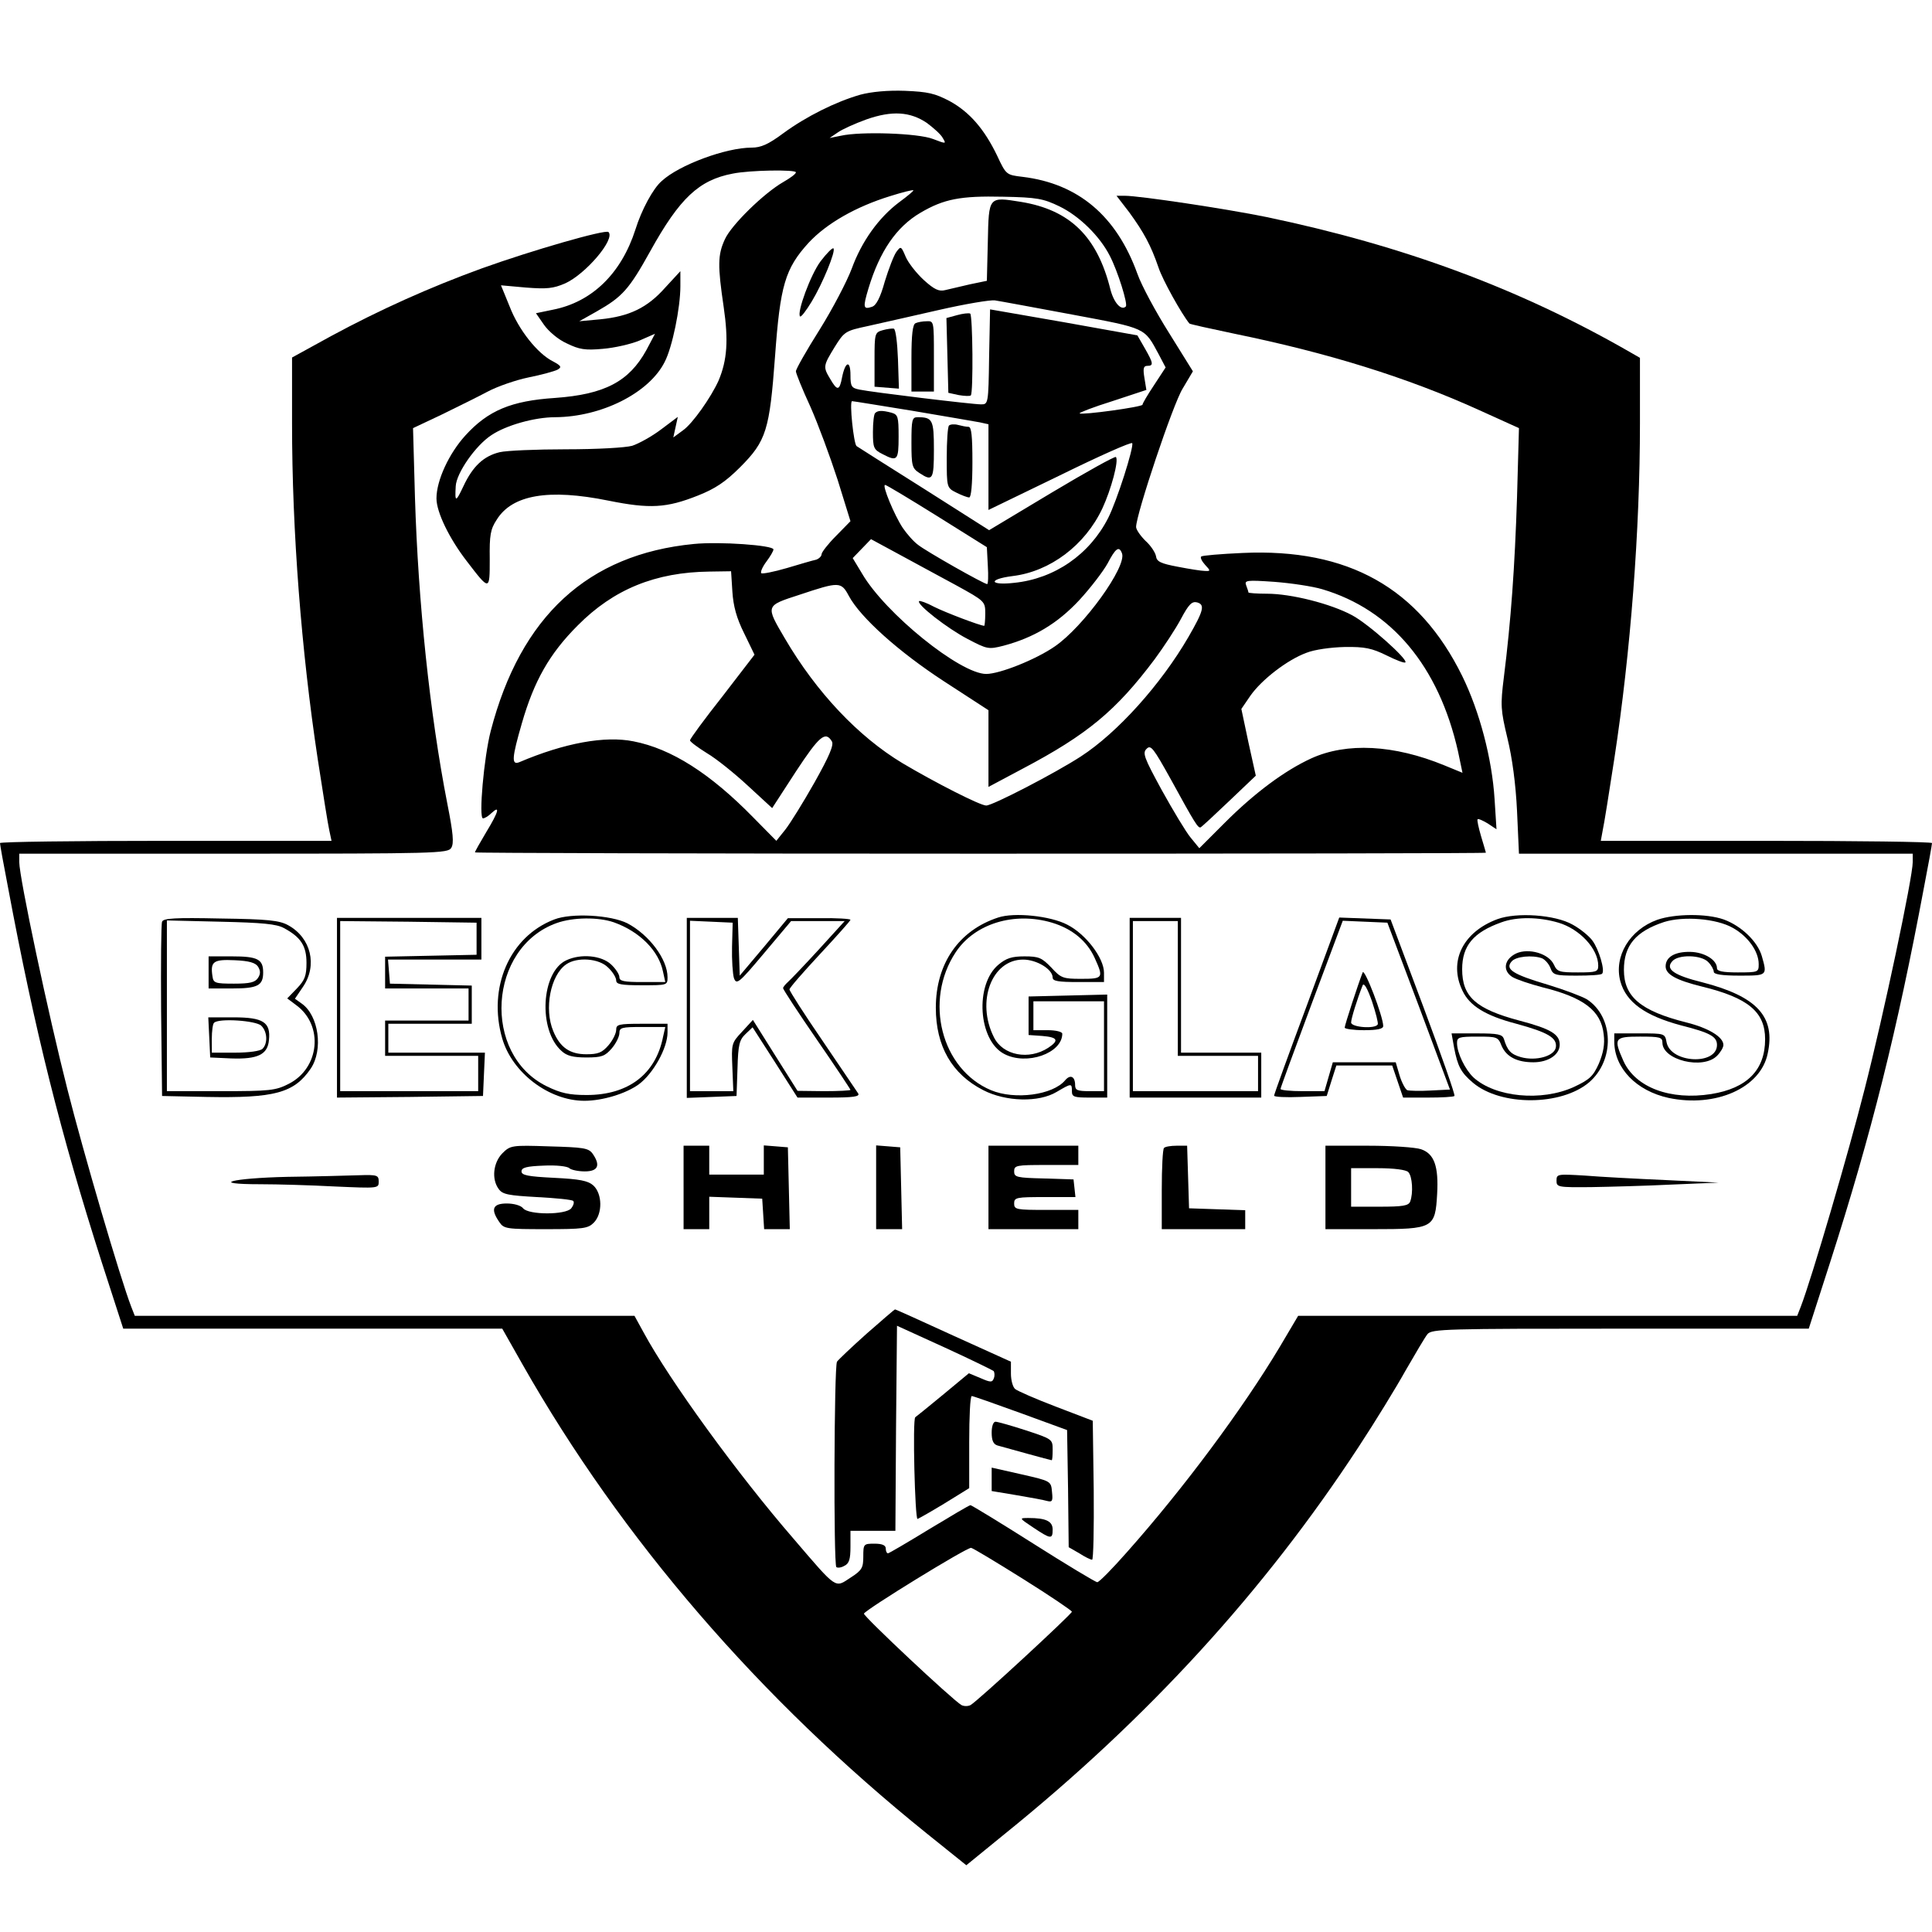 <?xml version="1.0" standalone="no"?>
<!DOCTYPE svg PUBLIC "-//W3C//DTD SVG 20010904//EN"
 "http://www.w3.org/TR/2001/REC-SVG-20010904/DTD/svg10.dtd">
<svg version="1.0" xmlns="http://www.w3.org/2000/svg"
 width="602pt" height="602pt" viewBox="0 0 602 602"
 preserveAspectRatio="xMidYMid meet">
<g transform="translate(0,602) scale(0.1,-0.1)"
fill="#000000" stroke="none">
<path d="M2681 5725 c-77 -22 -169 -68 -240 -120 -47 -35 -70 -45 -99 -45 -80
0 -226 -54 -280 -104 -27 -23 -63 -90 -82 -151 -44 -137 -135 -226 -257 -250
l-53 -11 25 -36 c14 -20 44 -46 71 -58 39 -19 57 -22 112 -17 37 3 89 15 115
26 l48 21 -27 -51 c-54 -98 -130 -138 -285 -149 -136 -9 -208 -39 -279 -117
-51 -56 -90 -140 -90 -196 0 -43 40 -125 94 -195 72 -94 72 -94 72 6 -1 74 2
93 22 123 48 77 161 97 348 59 129 -26 181 -23 279 16 53 21 85 42 131 88 82
82 92 116 109 346 16 220 31 273 105 354 56 60 147 112 254 145 38 12 70 20
72 18 2 -1 -18 -18 -44 -37 -64 -48 -117 -122 -148 -207 -15 -40 -60 -126
-100 -190 -41 -65 -74 -123 -74 -130 0 -6 20 -56 45 -110 24 -54 62 -157 85
-228 l40 -129 -45 -46 c-25 -25 -45 -51 -45 -57 0 -6 -8 -14 -17 -17 -10 -2
-51 -14 -91 -26 -41 -12 -77 -19 -80 -16 -3 4 4 20 16 36 12 16 22 33 22 38 0
13 -168 25 -248 17 -330 -32 -540 -225 -633 -583 -21 -81 -38 -272 -24 -272 5
0 17 7 27 17 27 25 22 4 -17 -60 -19 -32 -35 -60 -35 -63 0 -2 709 -4 1575 -4
866 0 1575 1 1575 3 0 1 -7 24 -15 51 -8 27 -13 51 -11 53 2 3 17 -4 32 -13
l27 -18 -6 94 c-8 127 -47 274 -101 384 -135 274 -355 398 -684 383 -68 -3
-126 -8 -129 -11 -4 -3 2 -15 12 -26 18 -19 17 -20 -1 -19 -10 0 -48 6 -84 13
-53 10 -66 16 -68 33 -2 11 -16 33 -33 48 -16 16 -29 35 -29 43 0 39 115 383
145 431 l32 54 -74 119 c-41 65 -86 148 -99 185 -65 180 -184 281 -358 302
-50 6 -51 6 -79 66 -40 83 -86 136 -148 170 -46 24 -67 29 -139 32 -54 2 -105
-3 -139 -12z m207 -88 c20 -15 43 -35 49 -46 12 -20 12 -20 -30 -4 -46 18
-225 24 -287 10 l-35 -7 25 17 c14 10 54 28 90 41 80 28 136 24 188 -11z
m-408 -154 c0 -5 -18 -18 -39 -30 -61 -35 -162 -134 -182 -178 -23 -49 -23
-83 -4 -212 15 -103 11 -165 -16 -229 -24 -53 -81 -134 -111 -155 l-30 -22 7
32 7 32 -52 -39 c-29 -22 -69 -44 -90 -51 -21 -6 -110 -11 -206 -11 -93 0
-186 -4 -207 -9 -50 -12 -84 -44 -113 -106 -24 -51 -27 -51 -24 0 2 41 62 127
111 159 46 31 135 56 199 56 144 1 292 75 341 172 24 46 49 169 49 236 l0 47
-48 -52 c-55 -62 -111 -89 -202 -98 l-65 -6 55 31 c79 45 100 68 166 187 92
166 152 222 257 242 54 11 197 13 197 4z m821 -106 c62 -30 126 -93 157 -154
25 -48 57 -151 50 -158 -14 -14 -37 11 -48 53 -41 165 -126 248 -279 273 -101
16 -100 18 -103 -124 l-3 -122 -53 -11 c-29 -7 -64 -15 -77 -18 -19 -5 -34 2
-66 31 -23 21 -49 54 -57 73 -14 33 -15 34 -29 15 -8 -11 -24 -53 -36 -92 -14
-51 -27 -75 -40 -79 -27 -9 -29 -3 -11 57 35 116 87 192 162 236 73 43 125 53
257 50 107 -2 126 -6 176 -30z m39 -337 c235 -44 225 -40 271 -125 l21 -40
-36 -55 c-20 -30 -36 -57 -36 -61 0 -7 -189 -33 -196 -27 -2 2 44 20 102 38
l106 35 -6 37 c-5 30 -3 38 9 38 20 0 19 8 -8 55 l-23 40 -229 41 -230 40 -3
-148 c-2 -147 -3 -148 -25 -148 -28 0 -341 38 -379 46 -25 5 -28 10 -28 45 0
48 -16 43 -26 -6 -8 -43 -15 -44 -37 -6 -23 38 -22 41 14 100 30 48 33 50 103
65 39 9 139 31 221 50 83 19 161 32 175 30 14 -2 122 -22 240 -44z m-497 -300
c100 -17 194 -33 210 -36 l27 -6 0 -133 0 -134 223 108 c122 60 223 105 225
100 5 -14 -48 -180 -75 -233 -58 -114 -167 -189 -292 -202 -78 -9 -84 11 -6
21 117 14 226 96 280 211 27 58 52 150 42 160 -3 3 -93 -47 -200 -111 l-195
-117 -203 129 c-111 70 -206 130 -210 133 -9 7 -23 140 -14 140 4 0 89 -14
188 -30z m77 -328 l155 -97 3 -58 c2 -31 1 -57 -2 -57 -10 0 -190 102 -215
122 -14 10 -35 34 -48 53 -26 39 -66 135 -55 134 4 0 77 -44 162 -97z m58
-215 c91 -50 92 -51 92 -89 0 -21 -2 -38 -3 -38 -12 0 -120 41 -156 59 -24 13
-45 20 -47 18 -10 -9 89 -86 151 -118 61 -32 65 -33 112 -21 94 25 168 69 236
142 35 38 74 89 88 114 25 48 36 56 45 32 16 -41 -120 -229 -209 -290 -59 -41
-172 -86 -214 -86 -81 0 -315 189 -387 313 l-29 48 29 30 28 29 85 -46 c47
-26 128 -69 179 -97z m-696 -20 c3 -46 13 -83 37 -131 l32 -66 -100 -130 c-56
-71 -101 -132 -101 -137 0 -4 24 -22 53 -40 29 -17 86 -63 127 -101 l76 -70
74 114 c73 111 92 127 112 94 7 -11 -8 -46 -54 -128 -35 -62 -76 -128 -91
-147 l-28 -35 -72 73 c-134 137 -255 214 -373 237 -89 18 -215 -5 -356 -65
-25 -10 -23 14 8 121 38 132 86 217 174 305 112 113 242 166 411 168 l67 1 4
-63z m1838 7 c216 -64 363 -240 423 -505 l14 -67 -56 23 c-158 65 -305 72
-415 22 -83 -38 -177 -108 -269 -200 l-80 -80 -27 33 c-15 18 -55 85 -90 148
-55 101 -61 116 -47 129 13 13 21 2 75 -95 75 -137 85 -153 93 -150 4 2 44 39
89 82 l83 79 -23 104 -22 104 28 41 c35 50 115 112 175 134 25 10 76 17 119
18 63 1 85 -4 130 -26 30 -15 56 -25 59 -22 9 9 -115 120 -166 147 -67 36
-190 67 -265 67 -32 0 -58 2 -58 4 0 2 -3 12 -7 22 -6 16 1 17 88 11 52 -4
119 -14 149 -23z m-1475 -21 c36 -67 155 -174 298 -267 l137 -89 0 -120 0
-119 107 57 c201 106 291 181 411 341 28 38 65 94 82 126 24 45 34 55 50 51
25 -7 21 -25 -27 -108 -86 -148 -221 -298 -335 -372 -80 -52 -275 -153 -295
-153 -19 0 -160 72 -261 132 -138 83 -268 221 -366 388 -61 104 -62 102 46
137 123 41 129 41 153 -4z"/>
<path d="M2982 5038 l-33 -9 3 -116 3 -117 32 -7 c18 -3 35 -4 38 -1 8 8 6
250 -2 255 -5 2 -23 0 -41 -5z"/>
<path d="M2853 5013 c-9 -3 -13 -35 -13 -109 l0 -104 35 0 35 0 0 110 c0 108
0 110 -22 109 -13 0 -29 -3 -35 -6z"/>
<path d="M2750 4991 c-24 -7 -25 -10 -25 -91 l0 -85 38 -3 38 -3 -3 92 c-2 51
-7 93 -13 95 -5 1 -21 -1 -35 -5z"/>
<path d="M2727 4733 c-4 -3 -7 -30 -7 -59 0 -49 2 -55 30 -69 46 -24 50 -20
50 54 0 63 -2 69 -22 75 -30 8 -43 7 -51 -1z"/>
<path d="M2840 4641 c0 -73 2 -80 25 -95 41 -27 45 -21 45 73 0 93 -4 101 -51
101 -17 0 -19 -8 -19 -79z"/>
<path d="M2957 4694 c-4 -4 -7 -49 -7 -100 0 -93 0 -94 30 -109 16 -8 34 -15
40 -15 6 0 10 40 10 110 0 81 -3 110 -12 110 -7 0 -22 3 -33 6 -11 3 -24 2
-28 -2z"/>
<path d="M3519 5358 c45 -62 67 -102 91 -172 13 -39 71 -143 96 -174 1 -2 65
-16 141 -32 288 -59 535 -135 760 -237 l126 -57 -6 -215 c-7 -218 -19 -386
-41 -561 -11 -88 -10 -102 11 -190 15 -61 26 -143 30 -227 l6 -133 614 0 613
0 0 -26 c0 -48 -91 -477 -150 -708 -50 -198 -165 -590 -199 -678 l-11 -28
-777 0 -778 0 -58 -98 c-115 -192 -299 -440 -476 -639 -45 -51 -86 -93 -92
-93 -5 0 -95 54 -199 120 -104 66 -193 120 -196 120 -4 0 -61 -34 -129 -75
-67 -41 -125 -75 -128 -75 -4 0 -7 7 -7 15 0 10 -11 15 -35 15 -34 0 -35 -1
-35 -40 0 -35 -4 -43 -40 -66 -49 -32 -40 -39 -177 121 -175 202 -387 494
-468 644 l-28 51 -779 0 -778 0 -11 28 c-34 88 -149 480 -199 678 -59 231
-150 660 -150 708 l0 26 668 0 c630 0 668 1 678 18 9 14 6 46 -12 137 -55 281
-91 629 -101 955 l-6 216 89 42 c49 24 114 56 144 72 30 16 88 36 127 44 40 8
80 19 90 24 14 8 12 12 -14 26 -48 24 -107 98 -135 171 l-27 66 78 -7 c65 -5
85 -3 122 13 64 29 157 138 135 160 -9 9 -238 -57 -394 -113 -165 -60 -318
-129 -470 -211 l-122 -67 0 -206 c0 -336 29 -708 80 -1045 16 -104 32 -205 36
-222 l7 -33 -517 0 c-284 0 -516 -3 -516 -7 0 -5 11 -66 25 -138 84 -449 164
-768 292 -1168 l67 -207 591 0 590 0 64 -113 c308 -542 738 -1041 1260 -1461
l122 -98 119 97 c447 361 809 757 1103 1206 52 79 118 187 147 239 30 52 60
103 68 113 14 16 55 17 602 17 l586 0 67 208 c128 399 208 718 292 1167 14 72
25 133 25 138 0 4 -232 7 -516 7 l-516 0 6 33 c4 17 20 118 36 222 51 333 80
714 80 1045 l0 205 -33 19 c-343 197 -705 331 -1132 420 -122 25 -394 66 -440
66 l-26 0 40 -52z m-331 -4258 c83 -52 151 -98 152 -102 0 -7 -294 -279 -316
-291 -8 -4 -20 -4 -28 0 -28 16 -306 277 -304 285 4 12 321 207 334 205 6 -1
79 -45 162 -97z"/>
<path d="M2557 5206 c-31 -41 -75 -161 -64 -172 3 -3 19 18 36 46 34 56 76
158 68 166 -3 3 -21 -15 -40 -40z"/>
<path d="M1727 3155 c-139 -53 -208 -212 -162 -371 31 -107 146 -194 256 -194
56 0 129 22 169 51 45 33 90 113 90 162 l0 27 -80 0 c-73 0 -80 -2 -80 -19 0
-11 -11 -33 -24 -48 -20 -23 -32 -28 -69 -28 -51 0 -82 21 -103 72 -29 69 -9
174 40 208 34 24 103 19 131 -10 14 -13 25 -31 25 -40 0 -12 15 -15 80 -15 79
0 80 0 80 25 0 56 -57 132 -125 168 -52 26 -174 33 -228 12z m186 -9 c81 -29
140 -89 153 -154 l7 -32 -72 0 c-57 0 -71 3 -71 15 0 9 -12 27 -26 40 -30 28
-94 34 -139 13 -79 -36 -89 -218 -15 -283 16 -15 36 -20 77 -20 48 0 58 4 79
28 13 15 24 37 24 48 0 17 7 19 71 19 l72 0 -7 -31 c-23 -116 -108 -181 -238
-181 -55 0 -81 6 -124 27 -203 99 -183 433 31 509 51 18 129 19 178 2z"/>
<path d="M3110 3161 c-122 -40 -194 -143 -194 -281 0 -120 50 -207 148 -257
70 -36 173 -39 229 -5 46 27 47 27 47 2 0 -18 7 -20 55 -20 l55 0 0 160 0 161
-122 -3 -123 -3 0 -60 0 -60 43 -3 c48 -4 53 -14 18 -37 -60 -39 -141 -24
-169 33 -56 111 -7 242 91 242 42 0 92 -30 92 -56 0 -11 17 -14 80 -14 l80 0
0 29 c0 46 -57 121 -115 150 -52 27 -164 39 -215 22z m168 -16 c63 -19 109
-57 133 -110 28 -62 27 -65 -42 -65 -56 0 -63 2 -93 35 -30 31 -39 35 -84 35
-40 0 -57 -6 -81 -26 -74 -62 -63 -236 18 -278 70 -37 181 2 181 63 0 6 -20
11 -45 11 l-45 0 0 45 0 45 110 0 110 0 0 -140 0 -140 -45 0 c-38 0 -45 3 -45
19 0 27 -15 34 -31 15 -38 -46 -157 -62 -231 -31 -155 65 -210 279 -110 430
59 89 182 127 300 92z"/>
<path d="M4666 3156 c-108 -40 -153 -132 -109 -223 22 -47 72 -78 168 -103 99
-27 127 -44 123 -73 -4 -28 -62 -44 -109 -31 -31 9 -42 20 -53 57 -5 14 -18
17 -84 17 l-79 0 8 -45 c11 -57 21 -77 59 -109 87 -73 274 -72 361 1 81 69 78
204 -6 259 -15 9 -70 30 -123 46 -108 32 -133 48 -112 72 13 16 65 21 95 10 9
-4 21 -17 26 -30 8 -22 14 -24 82 -24 41 0 76 2 79 6 10 9 -10 76 -30 103 -10
14 -38 37 -62 50 -55 31 -174 39 -234 17z m190 -11 c67 -20 124 -82 124 -134
0 -19 -6 -21 -63 -21 -58 0 -65 2 -75 24 -16 35 -79 53 -118 35 -37 -18 -43
-53 -12 -73 13 -8 55 -22 93 -32 130 -32 184 -73 192 -147 4 -31 -1 -57 -15
-91 -18 -40 -29 -50 -78 -73 -101 -46 -245 -32 -313 30 -26 25 -51 76 -51 107
0 18 6 20 64 20 61 0 64 -1 75 -29 15 -34 48 -51 99 -51 47 0 82 24 82 55 0
32 -27 49 -126 75 -135 36 -178 74 -178 160 0 73 35 115 122 146 49 18 117 17
178 -1z"/>
<path d="M5164 3154 c-86 -31 -136 -114 -115 -192 18 -65 77 -107 189 -137 91
-23 112 -35 112 -61 0 -64 -144 -57 -157 8 -5 28 -6 28 -84 28 l-79 0 0 -27
c1 -82 69 -152 169 -174 147 -31 287 31 309 138 25 115 -33 178 -203 222 -89
22 -116 41 -95 65 18 23 92 21 113 -2 10 -10 17 -24 17 -30 0 -8 26 -12 80
-12 87 0 87 0 70 60 -13 46 -64 95 -119 115 -54 19 -152 18 -207 -1z m235 -25
c47 -26 81 -73 81 -113 0 -25 -1 -26 -65 -26 -48 0 -65 4 -65 13 0 26 -39 50
-83 51 -48 1 -77 -16 -77 -45 0 -25 32 -43 113 -63 144 -35 197 -79 197 -164
0 -96 -56 -153 -168 -171 -127 -20 -235 20 -273 102 -32 72 -29 77 51 77 62 0
70 -2 70 -19 0 -54 126 -85 170 -41 11 11 20 26 20 34 0 25 -47 53 -115 70
-143 36 -195 80 -195 164 0 76 37 120 125 149 60 19 163 11 214 -18z"/>
<path d="M505 3148 c-3 -7 -4 -132 -3 -278 l3 -265 139 -3 c211 -4 272 12 324
88 40 59 25 166 -28 203 l-21 15 25 37 c46 67 25 153 -46 192 -27 15 -63 19
-211 21 -141 3 -178 1 -182 -10z m380 -20 c52 -28 70 -55 70 -108 0 -40 -5
-54 -30 -80 l-30 -31 28 -21 c86 -63 73 -196 -23 -245 -41 -21 -58 -23 -212
-23 l-168 0 0 266 0 266 168 -4 c129 -3 174 -7 197 -20z"/>
<path d="M650 2990 l0 -50 73 0 c80 0 97 9 97 50 0 41 -17 50 -97 50 l-73 0 0
-50z m154 18 c8 -13 8 -23 0 -35 -9 -14 -25 -18 -75 -18 -59 0 -64 2 -67 23
-7 46 3 53 69 50 46 -2 65 -8 73 -20z"/>
<path d="M652 2788 l3 -63 65 -3 c83 -3 114 12 118 57 6 56 -18 71 -110 71
l-79 0 3 -62z m162 36 c19 -18 21 -55 4 -72 -7 -7 -42 -12 -85 -12 l-73 0 0
43 c0 24 3 47 7 50 14 15 131 7 147 -9z"/>
<path d="M1050 2880 l0 -280 228 2 227 3 3 68 3 67 -151 0 -150 0 0 45 0 45
130 0 130 0 0 60 0 59 -127 3 -128 3 -3 38 -3 37 145 0 146 0 0 65 0 65 -225
0 -225 0 0 -280z m435 215 l0 -50 -142 -3 -143 -3 0 -49 0 -50 130 0 130 0 0
-50 0 -50 -130 0 -130 0 0 -55 0 -55 145 0 145 0 0 -55 0 -55 -215 0 -215 0 0
265 0 265 213 -2 212 -3 0 -50z"/>
<path d="M2140 2880 l0 -281 78 3 77 3 3 86 c2 74 6 89 25 107 l22 21 70 -109
70 -110 98 0 c76 0 97 3 91 13 -4 6 -54 80 -111 164 -57 83 -103 155 -103 160
0 5 43 54 95 110 52 56 95 104 95 107 0 3 -44 6 -97 5 l-98 0 -75 -90 -75 -89
-3 90 -3 90 -79 0 -80 0 0 -280z m141 190 c-1 -41 2 -85 6 -98 8 -21 15 -16
93 77 l85 101 84 0 83 0 -81 -89 c-44 -48 -88 -94 -96 -101 -8 -7 -15 -16 -15
-19 0 -4 47 -76 105 -160 58 -84 105 -155 105 -157 0 -2 -37 -4 -82 -4 l-83 1
-70 111 -69 110 -34 -37 c-33 -35 -33 -38 -30 -111 l3 -74 -67 0 -68 0 0 265
0 266 67 -3 66 -3 -2 -75z"/>
<path d="M3520 2880 l0 -280 205 0 205 0 0 70 0 70 -125 0 -125 0 0 210 0 210
-80 0 -80 0 0 -280z m150 60 l0 -210 125 0 125 0 0 -55 0 -55 -195 0 -195 0 0
265 0 265 70 0 70 0 0 -210z"/>
<path d="M4072 2887 c-56 -150 -102 -277 -102 -281 0 -4 37 -6 82 -4 l82 3 15
48 15 47 87 0 87 0 17 -50 17 -50 77 0 c43 0 80 2 83 5 3 3 -41 128 -97 278
l-102 272 -80 3 -80 3 -101 -274z m349 -2 l97 -260 -60 -3 c-34 -2 -66 -1 -73
1 -6 3 -17 23 -24 46 l-12 41 -98 0 -98 0 -13 -45 -13 -45 -68 0 c-38 0 -69 3
-69 7 0 3 44 123 97 265 l97 259 69 -3 70 -3 98 -260z"/>
<path d="M4246 2990 c-13 -33 -56 -164 -56 -172 0 -4 27 -8 60 -8 42 0 60 4
60 13 0 29 -58 181 -64 167z m47 -162 c-8 -15 -83 -9 -83 6 0 12 19 73 36 116
4 9 15 -10 29 -50 12 -36 20 -68 18 -72z"/>
<path d="M1565 2426 c-28 -29 -34 -80 -11 -111 12 -17 31 -20 119 -25 58 -3
109 -8 113 -12 4 -4 1 -14 -6 -23 -17 -21 -133 -21 -150 0 -7 9 -29 15 -51 15
-44 0 -51 -18 -23 -58 14 -21 22 -22 145 -22 116 0 131 2 149 20 28 28 27 90
-1 116 -17 15 -42 20 -123 24 -81 4 -101 8 -101 20 0 12 16 16 69 18 39 2 74
-2 80 -8 5 -5 27 -10 48 -10 42 0 50 19 24 56 -13 17 -29 19 -135 22 -117 4
-121 3 -146 -22z"/>
<path d="M2130 2320 l0 -130 40 0 40 0 0 50 0 51 83 -3 82 -3 3 -47 3 -48 40
0 40 0 -3 128 -3 127 -37 3 -38 3 0 -45 0 -46 -85 0 -85 0 0 45 0 45 -40 0
-40 0 0 -130z"/>
<path d="M2730 2321 l0 -131 40 0 41 0 -3 128 -3 127 -37 3 -38 3 0 -130z"/>
<path d="M3080 2320 l0 -130 140 0 140 0 0 30 0 30 -100 0 c-93 0 -100 1 -100
20 0 19 7 20 96 20 l95 0 -3 28 -3 27 -92 3 c-85 2 -93 4 -93 22 0 19 7 20
100 20 l100 0 0 30 0 30 -140 0 -140 0 0 -130z"/>
<path d="M3627 2443 c-4 -3 -7 -62 -7 -130 l0 -123 130 0 130 0 0 30 0 29 -87
3 -88 3 -3 98 -3 97 -33 0 c-18 0 -36 -3 -39 -7z"/>
<path d="M4130 2320 l0 -130 149 0 c187 0 193 3 199 109 5 87 -9 126 -50 140
-17 6 -91 11 -164 11 l-134 0 0 -130z m258 48 c13 -13 16 -66 6 -92 -5 -13
-23 -16 -95 -16 l-89 0 0 60 0 60 83 0 c51 0 88 -5 95 -12z"/>
<path d="M895 2353 c-174 -4 -246 -23 -84 -23 53 0 157 -3 232 -7 136 -6 137
-6 137 15 0 20 -4 22 -62 20 -35 -1 -135 -4 -223 -5z"/>
<path d="M4850 2341 c0 -20 4 -21 108 -20 59 1 172 4 252 8 l145 6 -165 8
c-91 4 -204 10 -252 14 -85 5 -88 5 -88 -16z"/>
<path d="M2700 1864 c-47 -42 -88 -81 -92 -87 -9 -15 -11 -631 -2 -640 4 -3
15 -2 25 4 15 7 19 21 19 59 l0 50 70 0 70 0 2 320 3 319 147 -67 c81 -37 150
-71 154 -74 3 -4 4 -14 1 -22 -5 -14 -10 -14 -42 0 l-36 15 -82 -68 c-45 -37
-83 -68 -85 -69 -9 -5 -1 -319 7 -317 5 2 44 24 85 49 l76 47 0 143 c0 79 3
144 8 144 4 0 72 -24 152 -53 l145 -53 3 -182 2 -183 33 -19 c17 -11 35 -20
40 -20 4 0 6 97 5 216 l-3 217 -115 44 c-63 24 -120 49 -127 55 -7 6 -13 27
-13 48 l0 37 -179 81 c-98 45 -180 82 -182 82 -2 0 -42 -35 -89 -76z"/>
<path d="M3090 1556 c0 -24 5 -36 18 -40 28 -8 166 -46 169 -46 2 0 3 15 3 33
0 32 -1 33 -83 60 -46 15 -89 27 -95 27 -7 0 -12 -14 -12 -34z"/>
<path d="M3090 1411 l0 -37 78 -13 c42 -7 85 -15 95 -18 16 -4 18 0 15 28 -3
34 -3 34 -95 55 l-93 21 0 -36z"/>
<path d="M3220 1260 c54 -36 60 -37 60 -6 0 26 -21 36 -75 36 -30 0 -30 0 15
-30z"/>
</g>
</svg>
